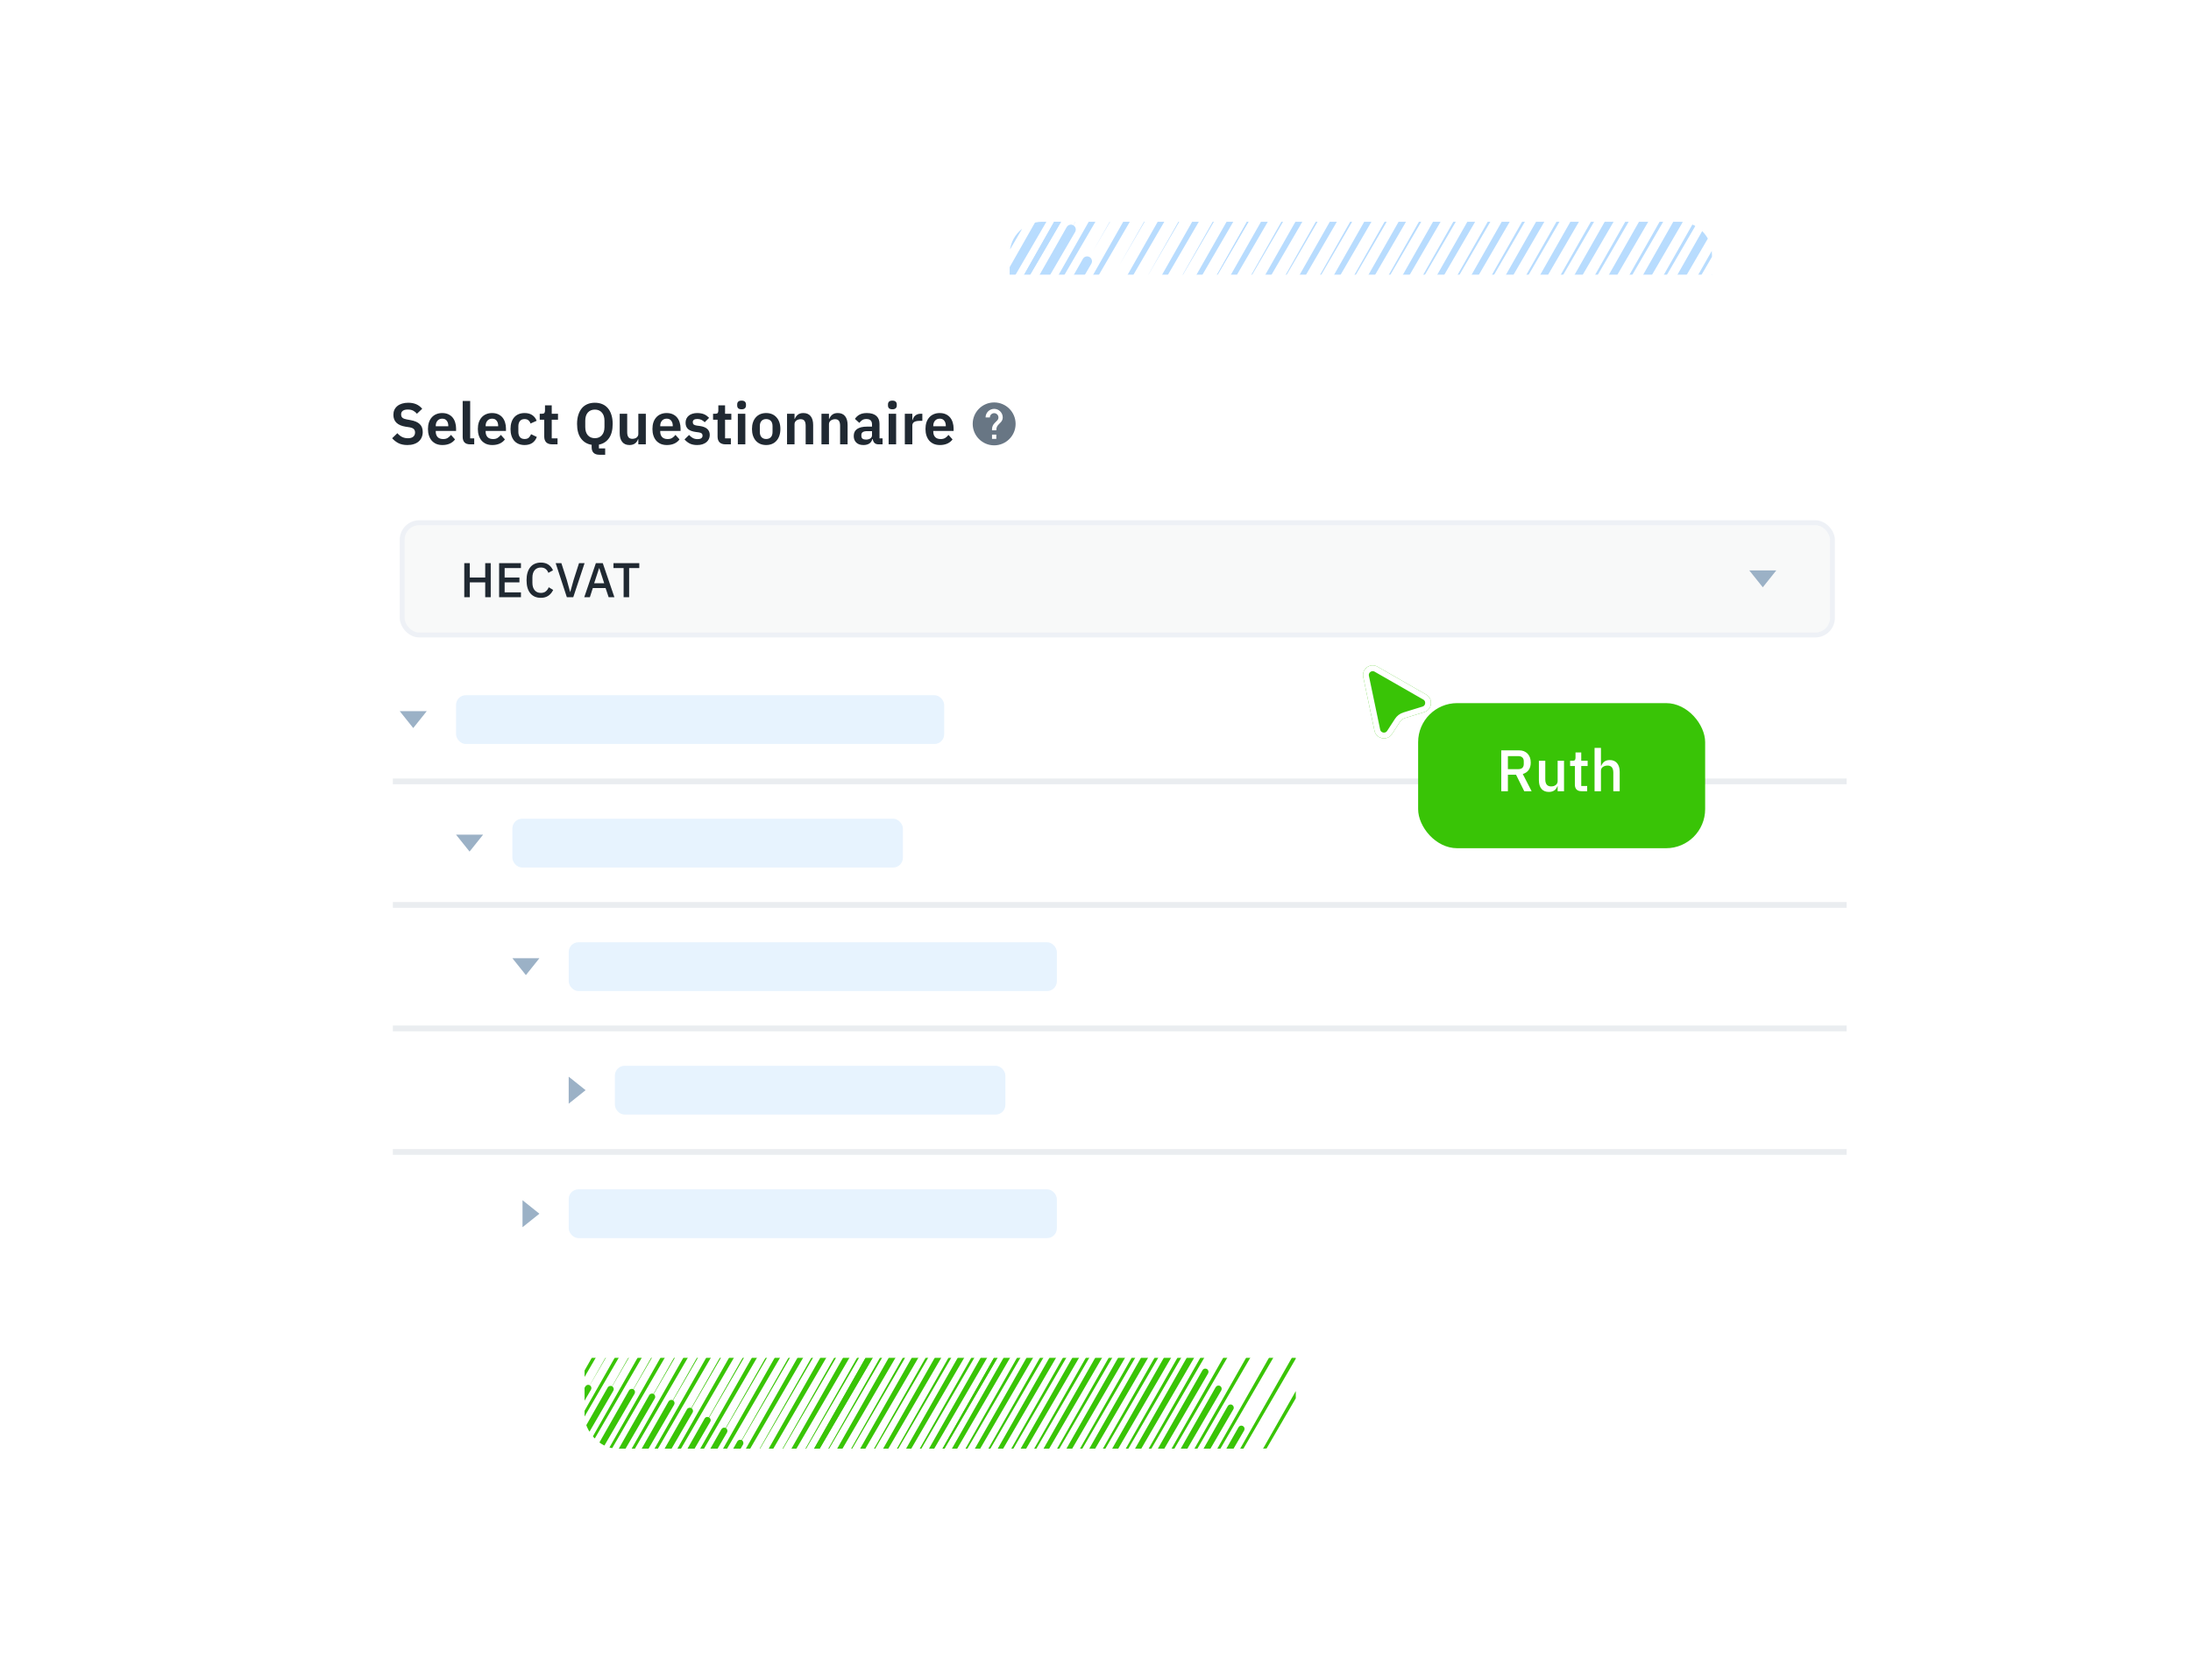 <svg width="536" height="411" viewBox="0 0 536 411" fill="none" xmlns="http://www.w3.org/2000/svg">
<g clip-path="url(#clip0_2889_248221)">
<g clip-path="url(#clip1_2889_248221)">
<path d="M292.735 76.006L383.964 -85.022C384.291 -85.589 385.014 -85.796 385.585 -85.465C386.152 -85.136 386.359 -84.411 386.03 -83.838C386.03 -83.838 292.735 76.006 292.732 76.011L292.735 76.006Z" fill="#B8DCFE"/>
<path d="M286.412 72.341L384.329 -100.316C384.656 -100.884 385.379 -101.091 385.95 -100.76C386.517 -100.431 386.724 -99.706 386.395 -99.133C386.395 -99.133 286.412 72.341 286.409 72.346L286.412 72.341Z" fill="#B8DCFE"/>
<path d="M280.088 68.673L382.759 -112.25C383.085 -112.818 383.809 -113.024 384.38 -112.693C384.947 -112.365 385.154 -111.639 384.825 -111.066C384.825 -111.066 280.088 68.673 280.085 68.678L280.088 68.673Z" fill="#B8DCFE"/>
<path d="M273.761 65.007L380.111 -122.314C380.437 -122.882 381.157 -123.084 381.732 -122.758C382.306 -122.431 382.506 -121.704 382.176 -121.131C382.176 -121.131 273.761 65.007 273.758 65.012L273.761 65.007Z" fill="#B8DCFE"/>
<path d="M267.435 61.339L376.72 -131.085C377.046 -131.653 377.767 -131.854 378.341 -131.528C378.908 -131.2 379.11 -130.477 378.786 -129.901C378.786 -129.901 267.435 61.339 267.432 61.344L267.435 61.339Z" fill="#B8DCFE"/>
<path d="M261.111 57.675L372.757 -138.856C373.084 -139.423 373.809 -139.622 374.378 -139.299C374.945 -138.97 375.147 -138.248 374.823 -137.672L261.111 57.675Z" fill="#B8DCFE"/>
<path d="M254.786 54.008L368.32 -145.805C368.646 -146.372 369.371 -146.571 369.941 -146.248C370.507 -145.92 370.707 -145.192 370.385 -144.621L254.786 54.008Z" fill="#B8DCFE"/>
<path d="M419.235 149.325L521.906 -31.598C522.232 -32.165 522.955 -32.372 523.527 -32.041C524.093 -31.712 524.301 -30.987 523.971 -30.414C523.971 -30.414 419.235 149.325 419.232 149.331L419.235 149.325Z" fill="#B8DCFE"/>
<path d="M412.907 145.659L519.257 -41.662C519.583 -42.23 520.304 -42.431 520.878 -42.105C521.453 -41.779 521.652 -41.051 521.323 -40.478C521.323 -40.478 412.907 145.659 412.904 145.664L412.907 145.659Z" fill="#B8DCFE"/>
<path d="M406.582 141.991L515.867 -50.433C516.193 -51 516.913 -51.202 517.488 -50.876C518.054 -50.547 518.256 -49.825 517.932 -49.249C517.932 -49.249 406.582 141.991 406.579 141.996L406.582 141.991Z" fill="#B8DCFE"/>
<path d="M400.257 138.33L511.904 -58.201C512.23 -58.769 512.955 -58.968 513.525 -58.644C514.091 -58.316 514.293 -57.593 513.969 -57.018L400.257 138.33Z" fill="#B8DCFE"/>
<path d="M393.934 134.66L507.468 -65.152C507.794 -65.72 508.52 -65.919 509.089 -65.596C509.656 -65.267 509.855 -64.539 509.534 -63.969L393.934 134.66Z" fill="#B8DCFE"/>
<path d="M387.606 130.995L502.62 -71.393C502.947 -71.96 503.672 -72.159 504.242 -71.836C504.808 -71.507 505.007 -70.78 504.686 -70.209L387.606 130.995Z" fill="#B8DCFE"/>
<path d="M381.282 127.331L497.409 -76.991C497.736 -77.559 498.461 -77.757 499.031 -77.434C499.6 -77.111 499.796 -76.378 499.475 -75.808L381.282 127.331Z" fill="#B8DCFE"/>
<path d="M374.955 123.663L491.857 -82.006C492.183 -82.573 492.908 -82.772 493.478 -82.449C494.047 -82.126 494.244 -81.393 493.922 -80.822L374.955 123.663Z" fill="#B8DCFE"/>
<path d="M368.63 119.996L485.986 -86.462C486.312 -87.029 487.037 -87.228 487.607 -86.905C488.173 -86.577 488.373 -85.849 488.051 -85.278L368.63 119.996Z" fill="#B8DCFE"/>
<path d="M481.879 -89.199L362.31 116.333L479.82 -90.393C480.6 -91.716 482.647 -90.619 481.879 -89.199Z" fill="#B8DCFE"/>
<path d="M355.982 112.666L473.337 -93.792C473.664 -94.36 474.389 -94.558 474.958 -94.235C475.525 -93.907 475.724 -93.179 475.403 -92.609L355.982 112.666Z" fill="#B8DCFE"/>
<path d="M349.656 108.998L466.558 -96.671C466.884 -97.239 467.61 -97.437 468.179 -97.114C468.745 -96.786 468.945 -96.058 468.624 -95.487L349.656 108.998Z" fill="#B8DCFE"/>
<path d="M343.328 105.33L459.452 -98.986C459.779 -99.554 460.504 -99.753 461.074 -99.43C461.64 -99.101 461.839 -98.373 461.518 -97.803L343.328 105.33Z" fill="#B8DCFE"/>
<path d="M337.008 101.666L452.023 -100.721C452.349 -101.288 453.074 -101.487 453.644 -101.164C454.21 -100.836 454.41 -100.108 454.088 -99.537L337.008 101.666Z" fill="#B8DCFE"/>
<path d="M330.678 98L444.208 -101.808C444.535 -102.375 445.26 -102.574 445.829 -102.251C446.396 -101.922 446.595 -101.195 446.274 -100.624L330.678 98Z" fill="#B8DCFE"/>
<path d="M324.355 94.333L436.001 -102.198C436.328 -102.766 437.048 -102.968 437.622 -102.641C438.189 -102.313 438.391 -101.59 438.067 -101.015L324.355 94.333Z" fill="#B8DCFE"/>
<path d="M318.035 90.669L427.32 -101.755C427.646 -102.322 428.366 -102.524 428.941 -102.198C429.507 -101.87 429.709 -101.147 429.385 -100.571C429.385 -100.571 318.035 90.669 318.032 90.674L318.035 90.669Z" fill="#B8DCFE"/>
<path d="M311.709 87.001L418.056 -100.314C418.382 -100.882 419.105 -101.089 419.677 -100.758C420.243 -100.429 420.451 -99.704 420.122 -99.131C420.122 -99.131 311.709 87.001 311.706 87.007L311.709 87.001Z" fill="#B8DCFE"/>
<path d="M305.381 83.334L408.052 -97.589C408.378 -98.156 409.102 -98.363 409.673 -98.032C410.24 -97.704 410.447 -96.978 410.118 -96.405C410.118 -96.405 305.381 83.334 305.378 83.339L305.381 83.334Z" fill="#B8DCFE"/>
<path d="M299.061 79.67L396.978 -92.987C397.304 -93.555 398.027 -93.762 398.599 -93.43C399.165 -93.102 399.373 -92.376 399.043 -91.804C399.043 -91.804 299.061 79.67 299.058 79.675L299.061 79.67Z" fill="#B8DCFE"/>
<path d="M292.731 76.003L383.96 -85.025C384.287 -85.592 385.01 -85.799 385.581 -85.468C386.148 -85.139 386.355 -84.414 386.026 -83.841C386.026 -83.841 292.731 76.003 292.728 76.008L292.731 76.003Z" fill="#B8DCFE"/>
<path d="M174.608 266.752L272.525 94.095C272.851 93.527 273.574 93.32 274.146 93.652C274.712 93.98 274.92 94.706 274.59 95.278C274.59 95.278 174.608 266.752 174.605 266.757L174.608 266.752Z" fill="#B8DCFE"/>
<path d="M168.286 263.084L270.956 82.161C271.283 81.594 272.006 81.387 272.577 81.718C273.144 82.046 273.351 82.772 273.022 83.345C273.022 83.345 168.286 263.084 168.283 263.089L168.286 263.084Z" fill="#B8DCFE"/>
<path d="M161.958 259.418L268.308 72.097C268.634 71.529 269.354 71.327 269.929 71.654C270.504 71.98 270.703 72.707 270.374 73.28C270.374 73.28 161.958 259.418 161.955 259.423L161.958 259.418Z" fill="#B8DCFE"/>
<path d="M155.633 255.75L264.917 63.326C265.244 62.759 265.964 62.557 266.538 62.883C267.105 63.211 267.307 63.934 266.983 64.51C266.983 64.51 155.633 255.75 155.63 255.755L155.633 255.75Z" fill="#B8DCFE"/>
<path d="M149.308 252.087L260.954 55.556C261.281 54.988 262.006 54.789 262.575 55.112C263.142 55.441 263.344 56.163 263.02 56.739L149.308 252.087Z" fill="#B8DCFE"/>
<path d="M142.983 248.419L256.517 48.606C256.843 48.039 257.569 47.84 258.138 48.163C258.704 48.492 258.904 49.219 258.583 49.79L142.983 248.419Z" fill="#B8DCFE"/>
<path d="M136.655 244.753L251.669 42.366C251.996 41.799 252.721 41.6 253.29 41.923C253.857 42.251 254.056 42.979 253.735 43.55L136.655 244.753Z" fill="#B8DCFE"/>
<path d="M130.333 241.09L246.46 36.768C246.787 36.2 247.512 36.001 248.081 36.325C248.651 36.648 248.847 37.381 248.526 37.951L130.333 241.09Z" fill="#B8DCFE"/>
<path d="M225.204 296.079L340.218 93.692C340.544 93.125 341.27 92.926 341.839 93.249C342.406 93.578 342.605 94.305 342.284 94.876L225.204 296.079Z" fill="#B8DCFE"/>
<path d="M218.875 292.413L332.406 92.605C332.732 92.038 333.457 91.839 334.027 92.162C334.593 92.491 334.792 93.219 334.471 93.789L218.875 292.413Z" fill="#B8DCFE"/>
<path d="M212.552 288.746L324.199 92.215C324.525 91.647 325.245 91.445 325.82 91.772C326.386 92.1 326.588 92.823 326.264 93.398L212.552 288.746Z" fill="#B8DCFE"/>
<path d="M206.232 285.082L315.517 92.658C315.843 92.091 316.563 91.889 317.138 92.215C317.704 92.543 317.907 93.266 317.583 93.842C317.583 93.842 206.232 285.082 206.229 285.087L206.232 285.082Z" fill="#B8DCFE"/>
<path d="M199.906 281.414L306.253 94.099C306.58 93.531 307.303 93.324 307.874 93.656C308.441 93.984 308.648 94.71 308.319 95.282C308.319 95.282 199.906 281.414 199.903 281.42L199.906 281.414Z" fill="#B8DCFE"/>
<path d="M201.942 152.989L293.171 -8.039C293.498 -8.607 294.221 -8.814 294.792 -8.482C295.359 -8.154 295.566 -7.428 295.237 -6.856C295.237 -6.856 201.942 152.989 201.939 152.994L201.942 152.989Z" fill="#B8DCFE"/>
<path d="M195.617 149.323L293.534 -23.334C293.861 -23.902 294.584 -24.108 295.156 -23.777C295.722 -23.449 295.929 -22.723 295.6 -22.151C295.6 -22.151 195.617 149.323 195.614 149.329L195.617 149.323Z" fill="#B8DCFE"/>
<path d="M189.295 145.656L291.966 -35.268C292.292 -35.835 293.016 -36.042 293.587 -35.711C294.154 -35.382 294.361 -34.657 294.032 -34.084C294.032 -34.084 189.295 145.656 189.293 145.661L189.295 145.656Z" fill="#B8DCFE"/>
<path d="M182.968 141.989L289.318 -45.332C289.644 -45.9 290.364 -46.101 290.939 -45.775C291.513 -45.449 291.713 -44.721 291.383 -44.148C291.383 -44.148 182.968 141.989 182.965 141.994L182.968 141.989Z" fill="#B8DCFE"/>
<path d="M176.642 138.321L285.927 -54.103C286.253 -54.67 286.974 -54.872 287.548 -54.546C288.115 -54.217 288.317 -53.495 287.993 -52.919C287.993 -52.919 176.642 138.321 176.64 138.326L176.642 138.321Z" fill="#B8DCFE"/>
<path d="M170.318 134.658L281.964 -61.873C282.291 -62.441 283.016 -62.639 283.585 -62.316C284.152 -61.988 284.354 -61.265 284.03 -60.69L170.318 134.658Z" fill="#B8DCFE"/>
<path d="M163.993 130.99L277.527 -68.822C277.853 -69.39 278.578 -69.589 279.148 -69.265C279.714 -68.937 279.914 -68.209 279.592 -67.639L163.993 130.99Z" fill="#B8DCFE"/>
<path d="M157.665 127.325L272.679 -75.062C273.005 -75.63 273.731 -75.829 274.3 -75.506C274.867 -75.177 275.066 -74.45 274.745 -73.879L157.665 127.325Z" fill="#B8DCFE"/>
<path d="M151.343 123.661L267.47 -80.661C267.796 -81.229 268.522 -81.427 269.091 -81.104C269.66 -80.781 269.857 -80.048 269.536 -79.478L151.343 123.661Z" fill="#B8DCFE"/>
<path d="M145.016 119.993L261.917 -85.676C262.244 -86.243 262.969 -86.442 263.538 -86.119C264.108 -85.796 264.304 -85.063 263.983 -84.492L145.016 119.993Z" fill="#B8DCFE"/>
<path d="M138.691 116.326L256.046 -90.132C256.373 -90.699 257.098 -90.898 257.667 -90.575C258.234 -90.247 258.433 -89.519 258.112 -88.948L138.691 116.326Z" fill="#B8DCFE"/>
<path d="M251.94 -92.87L132.37 112.662L249.88 -94.064C250.661 -95.386 252.708 -94.29 251.94 -92.87Z" fill="#B8DCFE"/>
<path d="M341.091 233.642L432.32 72.614C432.646 72.047 433.369 71.84 433.941 72.171C434.507 72.499 434.715 73.225 434.385 73.798C434.385 73.798 341.091 233.642 341.088 233.647L341.091 233.642Z" fill="#B8DCFE"/>
<path d="M334.768 229.977L432.685 57.319C433.011 56.752 433.734 56.545 434.306 56.876C434.872 57.205 435.08 57.93 434.751 58.503C434.751 58.503 334.768 229.977 334.765 229.982L334.768 229.977Z" fill="#B8DCFE"/>
<path d="M328.444 226.309L431.115 45.386C431.441 44.818 432.164 44.611 432.736 44.943C433.302 45.271 433.51 45.997 433.18 46.569C433.18 46.569 328.444 226.309 328.441 226.314L328.444 226.309Z" fill="#B8DCFE"/>
<path d="M322.116 222.642L428.466 35.321C428.792 34.754 429.513 34.552 430.087 34.878C430.662 35.204 430.861 35.932 430.532 36.505C430.532 36.505 322.116 222.642 322.113 222.648L322.116 222.642Z" fill="#B8DCFE"/>
<path d="M315.791 218.975L425.075 26.551C425.402 25.983 426.122 25.782 426.697 26.108C427.263 26.436 427.465 27.159 427.141 27.734C427.141 27.734 315.791 218.975 315.788 218.98L315.791 218.975Z" fill="#B8DCFE"/>
<path d="M309.466 215.311L421.113 18.78C421.439 18.213 422.164 18.014 422.734 18.337C423.3 18.665 423.502 19.388 423.178 19.964L309.466 215.311Z" fill="#B8DCFE"/>
<path d="M303.141 211.644L416.675 11.831C417.001 11.264 417.727 11.065 418.296 11.388C418.863 11.716 419.062 12.444 418.741 13.015L303.141 211.644Z" fill="#B8DCFE"/>
<path d="M296.813 207.978L411.827 5.591C412.154 5.023 412.879 4.825 413.449 5.148C414.015 5.476 414.214 6.204 413.893 6.774L296.813 207.978Z" fill="#B8DCFE"/>
<path d="M290.491 204.314L406.618 -0.008C406.945 -0.575 407.67 -0.774 408.24 -0.451C408.809 -0.128 409.005 0.605 408.684 1.176L290.491 204.314Z" fill="#B8DCFE"/>
<path d="M284.164 200.646L401.066 -5.022C401.392 -5.59 402.117 -5.789 402.687 -5.466C403.256 -5.142 403.453 -4.409 403.131 -3.839L284.164 200.646Z" fill="#B8DCFE"/>
<path d="M277.839 196.98L395.195 -9.479C395.521 -10.046 396.246 -10.245 396.816 -9.922C397.382 -9.593 397.582 -8.866 397.26 -8.295L277.839 196.98Z" fill="#B8DCFE"/>
<path d="M391.088 -12.217L271.519 193.315L389.028 -13.411C389.809 -14.733 391.856 -13.636 391.088 -12.217Z" fill="#B8DCFE"/>
<path d="M265.191 189.647L382.546 -16.811C382.873 -17.378 383.598 -17.577 384.167 -17.254C384.734 -16.925 384.933 -16.198 384.612 -15.627L265.191 189.647Z" fill="#B8DCFE"/>
<path d="M258.865 185.981L375.767 -19.688C376.093 -20.255 376.819 -20.454 377.388 -20.131C377.954 -19.802 378.154 -19.075 377.833 -18.504L258.865 185.981Z" fill="#B8DCFE"/>
<path d="M252.535 182.313L368.659 -22.004C368.986 -22.572 369.711 -22.77 370.281 -22.447C370.847 -22.119 371.046 -21.391 370.725 -20.82L252.535 182.313Z" fill="#B8DCFE"/>
<path d="M246.216 178.65L361.23 -23.737C361.556 -24.305 362.282 -24.504 362.851 -24.18C363.417 -23.852 363.617 -23.124 363.295 -22.554L246.216 178.65Z" fill="#B8DCFE"/>
<path d="M239.887 174.983L353.417 -24.824C353.744 -25.392 354.469 -25.59 355.038 -25.267C355.605 -24.939 355.804 -24.211 355.483 -23.641L239.887 174.983Z" fill="#B8DCFE"/>
<path d="M233.564 171.316L345.21 -25.215C345.537 -25.782 346.257 -25.984 346.831 -25.658C347.398 -25.33 347.6 -24.607 347.276 -24.031L233.564 171.316Z" fill="#B8DCFE"/>
<path d="M227.244 167.652L336.529 -24.771C336.855 -25.339 337.575 -25.541 338.15 -25.215C338.716 -24.886 338.918 -24.164 338.594 -23.588C338.594 -23.588 227.244 167.652 227.241 167.658L227.244 167.652Z" fill="#B8DCFE"/>
<path d="M220.918 163.985L327.265 -23.331C327.591 -23.899 328.314 -24.105 328.886 -23.774C329.452 -23.446 329.66 -22.72 329.331 -22.148C329.331 -22.148 220.918 163.985 220.915 163.99L220.918 163.985Z" fill="#B8DCFE"/>
<path d="M214.59 160.318L317.261 -20.605C317.587 -21.173 318.311 -21.38 318.882 -21.049C319.449 -20.72 319.656 -19.995 319.327 -19.422C319.327 -19.422 214.59 160.318 214.587 160.323L214.59 160.318Z" fill="#B8DCFE"/>
<path d="M208.27 156.653L306.187 -16.004C306.513 -16.572 307.236 -16.778 307.808 -16.447C308.374 -16.119 308.582 -15.393 308.252 -14.82C308.252 -14.82 208.27 156.654 208.267 156.659L208.27 156.653Z" fill="#B8DCFE"/>
<path d="M201.942 152.987L293.171 -8.041C293.498 -8.609 294.221 -8.815 294.792 -8.484C295.359 -8.156 295.566 -7.43 295.237 -6.857C295.237 -6.857 201.942 152.987 201.939 152.992L201.942 152.987Z" fill="#B8DCFE"/>
</g>
</g>
<g clip-path="url(#clip2_2889_248221)">
<path d="M214.89 382.091L275.623 274.893C275.84 274.515 276.321 274.377 276.702 274.598C277.079 274.816 277.217 275.299 276.998 275.68C276.998 275.68 214.89 382.091 214.888 382.095L214.89 382.091Z" fill="#39C406"/>
<path d="M210.68 379.652L275.865 264.711C276.082 264.333 276.563 264.195 276.944 264.416C277.321 264.634 277.459 265.118 277.24 265.499C277.24 265.499 210.68 379.652 210.678 379.655L210.68 379.652Z" fill="#39C406"/>
<path d="M206.47 377.21L274.82 256.767C275.037 256.389 275.518 256.251 275.899 256.472C276.276 256.69 276.414 257.173 276.195 257.554C276.195 257.554 206.47 377.21 206.468 377.213L206.47 377.21Z" fill="#39C406"/>
<path d="M202.257 374.769L273.056 250.066C273.273 249.689 273.753 249.554 274.135 249.771C274.518 249.989 274.65 250.473 274.431 250.854C274.431 250.854 202.257 374.769 202.255 374.772L202.257 374.769Z" fill="#39C406"/>
<path d="M198.048 372.327L270.8 244.228C271.018 243.85 271.497 243.715 271.879 243.933C272.257 244.151 272.391 244.632 272.175 245.015C272.175 245.015 198.048 372.327 198.046 372.331L198.048 372.327Z" fill="#39C406"/>
<path d="M193.837 369.888L268.162 239.055C268.379 238.677 268.862 238.545 269.241 238.76C269.618 238.978 269.753 239.459 269.537 239.843L193.837 369.888Z" fill="#39C406"/>
<path d="M189.627 367.447L265.208 234.429C265.426 234.051 265.909 233.919 266.288 234.134C266.665 234.352 266.797 234.837 266.584 235.217L189.627 367.447Z" fill="#39C406"/>
<path d="M185.415 365.007L261.982 230.274C262.199 229.897 262.682 229.764 263.061 229.979C263.438 230.198 263.571 230.682 263.357 231.062L185.415 365.007Z" fill="#39C406"/>
<path d="M181.206 362.567L258.513 226.547C258.73 226.169 259.213 226.037 259.592 226.252C259.971 226.467 260.102 226.955 259.888 227.335L181.206 362.567Z" fill="#39C406"/>
<path d="M176.993 360.126L254.816 223.209C255.033 222.831 255.516 222.699 255.895 222.914C256.274 223.129 256.405 223.617 256.191 223.997L176.993 360.126Z" fill="#39C406"/>
<path d="M172.782 357.685L250.908 220.242C251.125 219.864 251.608 219.732 251.987 219.947C252.364 220.166 252.497 220.65 252.283 221.03L172.782 357.685Z" fill="#39C406"/>
<path d="M248.173 218.42L168.573 355.246L246.801 217.625C247.321 216.745 248.684 217.475 248.173 218.42Z" fill="#39C406"/>
<path d="M164.362 352.804L242.488 215.361C242.705 214.983 243.188 214.851 243.567 215.066C243.944 215.285 244.077 215.769 243.863 216.149L164.362 352.804Z" fill="#39C406"/>
<path d="M160.151 350.363L237.974 213.446C238.191 213.068 238.674 212.936 239.053 213.151C239.43 213.37 239.563 213.854 239.349 214.234L160.151 350.363Z" fill="#39C406"/>
<path d="M155.938 347.921L233.244 211.904C233.461 211.526 233.944 211.394 234.323 211.609C234.7 211.828 234.833 212.312 234.619 212.692L155.938 347.921Z" fill="#39C406"/>
<path d="M151.731 345.482L228.298 210.75C228.516 210.372 228.998 210.24 229.377 210.455C229.755 210.674 229.887 211.158 229.673 211.538L151.731 345.482Z" fill="#39C406"/>
<path d="M147.518 343.041L223.097 210.026C223.314 209.649 223.797 209.516 224.176 209.731C224.553 209.95 224.686 210.434 224.472 210.814L147.518 343.041Z" fill="#39C406"/>
<path d="M143.307 340.6L217.632 209.767C217.85 209.389 218.329 209.254 218.711 209.472C219.089 209.69 219.223 210.171 219.007 210.554L143.307 340.6Z" fill="#39C406"/>
<path d="M139.1 338.161L211.853 210.061C212.07 209.684 212.55 209.549 212.932 209.767C213.309 209.985 213.444 210.466 213.228 210.849C213.228 210.849 139.1 338.161 139.098 338.165L139.1 338.161Z" fill="#39C406"/>
<path d="M134.888 335.72L205.685 211.02C205.902 210.643 206.384 210.505 206.764 210.725C207.141 210.944 207.279 211.427 207.06 211.808C207.06 211.808 134.888 335.72 134.886 335.723L134.888 335.72Z" fill="#39C406"/>
<path d="M130.677 333.278L199.027 212.835C199.244 212.457 199.725 212.319 200.106 212.54C200.483 212.759 200.621 213.242 200.402 213.623C200.402 213.623 130.677 333.278 130.675 333.282L130.677 333.278Z" fill="#39C406"/>
<path d="M126.469 330.839L191.654 215.898C191.871 215.521 192.352 215.383 192.733 215.603C193.11 215.822 193.248 216.305 193.029 216.686C193.029 216.686 126.469 330.839 126.467 330.843L126.469 330.839Z" fill="#39C406"/>
<path d="M122.255 328.398L182.988 221.199C183.205 220.821 183.686 220.684 184.067 220.904C184.444 221.123 184.582 221.606 184.363 221.987C184.363 221.987 122.255 328.398 122.253 328.401L122.255 328.398Z" fill="#39C406"/>
<path d="M307.523 435.782L368.255 328.583C368.473 328.206 368.954 328.068 369.335 328.288C369.712 328.507 369.85 328.99 369.63 329.371C369.63 329.371 307.523 435.782 307.521 435.786L307.523 435.782Z" fill="#39C406"/>
<path d="M303.312 433.343L368.498 318.402C368.715 318.024 369.196 317.886 369.577 318.107C369.954 318.325 370.092 318.808 369.873 319.19C369.873 319.19 303.312 433.343 303.31 433.346L303.312 433.343Z" fill="#39C406"/>
<path d="M299.103 430.901L367.453 310.458C367.67 310.08 368.151 309.942 368.532 310.163C368.909 310.382 369.047 310.865 368.828 311.246C368.828 311.246 299.103 430.901 299.101 430.905L299.103 430.901Z" fill="#39C406"/>
<path d="M294.892 428.46L365.691 303.758C365.908 303.38 366.388 303.246 366.77 303.463C367.153 303.68 367.285 304.164 367.066 304.546C367.066 304.546 294.892 428.46 294.89 428.464L294.892 428.46Z" fill="#39C406"/>
<path d="M290.681 426.019L363.433 297.919C363.65 297.541 364.13 297.407 364.512 297.624C364.889 297.842 365.024 298.324 364.808 298.707C364.808 298.707 290.681 426.019 290.679 426.022L290.681 426.019Z" fill="#39C406"/>
<path d="M286.47 423.581L360.794 292.747C361.012 292.369 361.495 292.237 361.874 292.452C362.251 292.671 362.385 293.152 362.17 293.535L286.47 423.581Z" fill="#39C406"/>
<path d="M282.26 421.139L357.841 288.12C358.059 287.742 358.541 287.61 358.92 287.825C359.298 288.044 359.43 288.528 359.216 288.908L282.26 421.139Z" fill="#39C406"/>
<path d="M278.048 418.698L354.615 283.966C354.832 283.588 355.315 283.456 355.694 283.671C356.071 283.889 356.204 284.374 355.99 284.754L278.048 418.698Z" fill="#39C406"/>
<path d="M273.838 416.259L351.146 280.238C351.363 279.86 351.846 279.728 352.225 279.943C352.604 280.158 352.735 280.646 352.521 281.026L273.838 416.259Z" fill="#39C406"/>
<path d="M269.626 413.817L347.449 276.9C347.666 276.523 348.149 276.39 348.528 276.605C348.907 276.821 349.038 277.308 348.824 277.688L269.626 413.817Z" fill="#39C406"/>
<path d="M265.415 411.376L343.54 273.934C343.758 273.556 344.241 273.423 344.62 273.639C344.997 273.857 345.129 274.342 344.916 274.721L265.415 411.376Z" fill="#39C406"/>
<path d="M340.805 272.111L261.206 408.937L339.434 271.316C339.954 270.436 341.317 271.166 340.805 272.111Z" fill="#39C406"/>
<path d="M256.995 406.496L335.121 269.054C335.338 268.676 335.821 268.544 336.2 268.759C336.577 268.977 336.71 269.462 336.496 269.842L256.995 406.496Z" fill="#39C406"/>
<path d="M252.784 404.055L330.607 267.138C330.824 266.76 331.307 266.628 331.686 266.843C332.063 267.061 332.196 267.546 331.982 267.926L252.784 404.055Z" fill="#39C406"/>
<path d="M248.571 401.613L325.876 265.596C326.094 265.218 326.577 265.086 326.956 265.301C327.333 265.519 327.465 266.004 327.252 266.384L248.571 401.613Z" fill="#39C406"/>
<path d="M244.364 399.174L320.931 264.441C321.148 264.064 321.631 263.931 322.01 264.146C322.387 264.365 322.52 264.849 322.306 265.229L244.364 399.174Z" fill="#39C406"/>
<path d="M240.151 396.733L315.73 263.718C315.947 263.34 316.43 263.208 316.809 263.423C317.186 263.641 317.319 264.126 317.105 264.506L240.151 396.733Z" fill="#39C406"/>
<path d="M235.94 394.292L310.265 263.458C310.482 263.08 310.962 262.946 311.344 263.163C311.721 263.382 311.856 263.863 311.64 264.246L235.94 394.292Z" fill="#39C406"/>
<path d="M231.733 391.853L304.486 263.753C304.703 263.375 305.182 263.241 305.565 263.458C305.942 263.676 306.077 264.158 305.861 264.541C305.861 264.541 231.733 391.853 231.731 391.856L231.733 391.853Z" fill="#39C406"/>
<path d="M227.521 389.411L298.318 264.712C298.535 264.334 299.017 264.196 299.397 264.417C299.774 264.635 299.912 265.119 299.693 265.5C299.693 265.5 227.521 389.411 227.519 389.415L227.521 389.411Z" fill="#39C406"/>
<path d="M223.31 386.97L291.66 266.526C291.877 266.149 292.358 266.011 292.739 266.231C293.116 266.45 293.254 266.933 293.035 267.314C293.035 267.314 223.31 386.97 223.308 386.973L223.31 386.97Z" fill="#39C406"/>
<path d="M219.102 384.531L284.287 269.59C284.504 269.212 284.985 269.074 285.366 269.295C285.743 269.513 285.881 269.996 285.662 270.378C285.662 270.378 219.102 384.531 219.1 384.534L219.102 384.531Z" fill="#39C406"/>
<path d="M214.888 382.089L275.621 274.891C275.838 274.513 276.319 274.375 276.7 274.596C277.077 274.814 277.215 275.297 276.996 275.679C276.996 275.679 214.888 382.089 214.886 382.093L214.888 382.089Z" fill="#39C406"/>
<path d="M122.257 328.398L182.99 221.199C183.207 220.821 183.688 220.684 184.069 220.904C184.446 221.123 184.584 221.606 184.365 221.987C184.365 221.987 122.257 328.398 122.255 328.401L122.257 328.398Z" fill="#39C406"/>
<path d="M118.047 325.958L183.232 211.018C183.449 210.64 183.931 210.502 184.311 210.723C184.688 210.941 184.826 211.424 184.607 211.805C184.607 211.805 118.047 325.958 118.045 325.962L118.047 325.958Z" fill="#39C406"/>
<path d="M113.837 323.517L182.187 203.073C182.404 202.695 182.886 202.558 183.266 202.778C183.643 202.997 183.781 203.48 183.562 203.861C183.562 203.861 113.837 323.517 113.835 323.52L113.837 323.517Z" fill="#39C406"/>
<path d="M109.624 321.076L180.423 196.373C180.641 195.995 181.12 195.861 181.502 196.078C181.885 196.295 182.018 196.78 181.798 197.161C181.798 197.161 109.624 321.076 109.622 321.079L109.624 321.076Z" fill="#39C406"/>
<path d="M105.415 318.635L178.167 190.535C178.385 190.157 178.864 190.023 179.247 190.24C179.624 190.459 179.758 190.94 179.543 191.323C179.543 191.323 105.415 318.635 105.413 318.638L105.415 318.635Z" fill="#39C406"/>
<path d="M101.204 316.196L175.529 185.362C175.746 184.984 176.229 184.852 176.608 185.067C176.985 185.286 177.12 185.767 176.904 186.15L101.204 316.196Z" fill="#39C406"/>
<path d="M96.995 313.754L172.576 180.735C172.793 180.357 173.276 180.225 173.655 180.44C174.032 180.659 174.165 181.143 173.951 181.523L96.995 313.754Z" fill="#39C406"/>
<path d="M92.782 311.313L169.349 176.581C169.566 176.203 170.049 176.071 170.428 176.286C170.805 176.505 170.938 176.989 170.724 177.369L92.782 311.313Z" fill="#39C406"/>
<path d="M88.573 308.874L165.88 172.854C166.098 172.476 166.58 172.343 166.959 172.559C167.339 172.774 167.469 173.262 167.255 173.641L88.573 308.874Z" fill="#39C406"/>
<path d="M84.36 306.433L162.183 169.516C162.4 169.138 162.883 169.005 163.262 169.221C163.641 169.436 163.772 169.924 163.558 170.304L84.36 306.433Z" fill="#39C406"/>
<path d="M102.563 489.547L180.386 352.63C180.603 352.253 181.086 352.12 181.465 352.335C181.844 352.551 181.975 353.038 181.761 353.418L102.563 489.547Z" fill="#39C406"/>
<path d="M98.353 487.106L176.478 349.664C176.695 349.286 177.178 349.153 177.557 349.369C177.934 349.587 178.067 350.072 177.853 350.451L98.353 487.106Z" fill="#39C406"/>
<path d="M173.743 347.841L94.144 484.667L172.372 347.046C172.892 346.166 174.254 346.896 173.743 347.841Z" fill="#39C406"/>
<path d="M89.933 482.225L168.058 344.783C168.275 344.405 168.758 344.273 169.137 344.488C169.514 344.706 169.647 345.191 169.433 345.571L89.933 482.225Z" fill="#39C406"/>
<path d="M85.721 479.785L163.544 342.868C163.762 342.49 164.245 342.358 164.624 342.573C165.001 342.791 165.133 343.276 164.92 343.656L85.721 479.785Z" fill="#39C406"/>
<path d="M81.508 477.343L158.814 341.326C159.031 340.948 159.514 340.816 159.893 341.031C160.27 341.249 160.403 341.734 160.189 342.114L81.508 477.343Z" fill="#39C406"/>
<path d="M77.302 474.904L153.869 340.171C154.086 339.794 154.569 339.661 154.948 339.876C155.325 340.095 155.458 340.579 155.244 340.959L77.302 474.904Z" fill="#39C406"/>
<path d="M73.088 472.463L148.667 339.448C148.885 339.07 149.368 338.938 149.747 339.153C150.124 339.371 150.256 339.856 150.043 340.236L73.088 472.463Z" fill="#39C406"/>
<path d="M68.878 470.022L143.203 339.188C143.42 338.81 143.899 338.676 144.282 338.893C144.659 339.112 144.794 339.593 144.578 339.976L68.878 470.022Z" fill="#39C406"/>
<path d="M154.447 433.339L215.179 326.14C215.396 325.762 215.878 325.625 216.258 325.845C216.635 326.064 216.774 326.547 216.554 326.928C216.554 326.928 154.447 433.339 154.445 433.342L154.447 433.339Z" fill="#39C406"/>
<path d="M150.236 430.9L215.421 315.959C215.639 315.581 216.12 315.443 216.501 315.664C216.878 315.883 217.016 316.366 216.796 316.747C216.796 316.747 150.236 430.9 150.234 430.903L150.236 430.9Z" fill="#39C406"/>
<path d="M146.027 428.458L214.376 308.015C214.594 307.637 215.075 307.499 215.456 307.72C215.833 307.938 215.971 308.421 215.752 308.803C215.752 308.803 146.027 428.458 146.025 428.462L146.027 428.458Z" fill="#39C406"/>
<path d="M141.814 426.017L212.613 301.314C212.83 300.937 213.309 300.802 213.692 301.019C214.074 301.237 214.207 301.721 213.988 302.102C213.988 302.102 141.814 426.017 141.812 426.021L141.814 426.017Z" fill="#39C406"/>
<path d="M137.604 423.575L210.357 295.476C210.574 295.098 211.054 294.963 211.436 295.181C211.813 295.399 211.948 295.88 211.732 296.263C211.732 296.263 137.604 423.575 137.602 423.579L137.604 423.575Z" fill="#39C406"/>
<path d="M133.393 421.137L207.718 290.303C207.935 289.925 208.418 289.793 208.797 290.008C209.174 290.226 209.309 290.707 209.093 291.091L133.393 421.137Z" fill="#39C406"/>
<path d="M129.184 418.695L204.765 285.677C204.982 285.299 205.465 285.167 205.844 285.382C206.221 285.6 206.354 286.085 206.14 286.465L129.184 418.695Z" fill="#39C406"/>
<path d="M124.972 416.255L201.539 281.522C201.756 281.145 202.239 281.012 202.618 281.227C202.995 281.446 203.128 281.931 202.914 282.31L124.972 416.255Z" fill="#39C406"/>
<path d="M120.762 413.815L198.07 277.795C198.287 277.417 198.77 277.285 199.149 277.5C199.528 277.715 199.659 278.203 199.445 278.583L120.762 413.815Z" fill="#39C406"/>
<path d="M116.549 411.374L194.372 274.457C194.59 274.079 195.073 273.947 195.452 274.162C195.831 274.377 195.961 274.865 195.748 275.245L116.549 411.374Z" fill="#39C406"/>
<path d="M112.339 408.933L190.464 271.49C190.682 271.112 191.164 270.98 191.544 271.195C191.921 271.414 192.053 271.898 191.839 272.278L112.339 408.933Z" fill="#39C406"/>
<path d="M187.729 269.668L108.13 406.494L186.358 268.873C186.878 267.993 188.241 268.723 187.729 269.668Z" fill="#39C406"/>
<path d="M103.919 404.052L182.044 266.609C182.262 266.232 182.745 266.099 183.124 266.314C183.501 266.533 183.633 267.017 183.42 267.397L103.919 404.052Z" fill="#39C406"/>
<path d="M99.707 401.611L177.531 264.694C177.748 264.316 178.231 264.184 178.61 264.399C178.987 264.618 179.12 265.102 178.906 265.482L99.707 401.611Z" fill="#39C406"/>
<path d="M95.495 399.169L172.8 263.152C173.018 262.774 173.5 262.642 173.879 262.857C174.257 263.076 174.389 263.56 174.175 263.94L95.495 399.169Z" fill="#39C406"/>
<path d="M91.288 396.73L167.855 261.998C168.072 261.62 168.555 261.488 168.934 261.703C169.311 261.922 169.444 262.406 169.23 262.786L91.288 396.73Z" fill="#39C406"/>
<path d="M87.075 394.289L162.654 261.274C162.871 260.897 163.354 260.764 163.733 260.979C164.11 261.198 164.243 261.682 164.029 262.062L87.075 394.289Z" fill="#39C406"/>
<path d="M82.864 391.848L157.189 261.015C157.406 260.637 157.886 260.503 158.268 260.72C158.645 260.938 158.78 261.419 158.564 261.803L82.864 391.848Z" fill="#39C406"/>
<path d="M78.657 389.409L151.41 261.31C151.627 260.932 152.106 260.797 152.489 261.015C152.866 261.233 153.001 261.714 152.785 262.097C152.785 262.097 78.657 389.409 78.655 389.413L78.657 389.409Z" fill="#39C406"/>
<path d="M74.445 386.968L145.242 262.269C145.459 261.891 145.94 261.753 146.321 261.974C146.698 262.192 146.836 262.675 146.617 263.056C146.617 263.056 74.445 386.968 74.443 386.971L74.445 386.968Z" fill="#39C406"/>
<path d="M234.447 479.709L305.246 355.006C305.463 354.629 305.942 354.494 306.325 354.711C306.707 354.928 306.84 355.413 306.621 355.794C306.621 355.794 234.447 479.709 234.445 479.712L234.447 479.709Z" fill="#39C406"/>
<path d="M230.237 477.267L302.99 349.167C303.207 348.79 303.686 348.655 304.069 348.872C304.446 349.091 304.581 349.572 304.365 349.955C304.365 349.955 230.237 477.267 230.235 477.271L230.237 477.267Z" fill="#39C406"/>
<path d="M226.026 474.828L300.351 343.995C300.568 343.617 301.051 343.484 301.43 343.7C301.807 343.918 301.942 344.399 301.726 344.783L226.026 474.828Z" fill="#39C406"/>
<path d="M221.817 472.387L297.398 339.369C297.615 338.991 298.098 338.858 298.477 339.074C298.854 339.292 298.987 339.777 298.773 340.157L221.817 472.387Z" fill="#39C406"/>
<path d="M217.604 469.947L294.171 335.214C294.389 334.836 294.871 334.704 295.251 334.919C295.628 335.138 295.76 335.622 295.546 336.002L217.604 469.947Z" fill="#39C406"/>
<path d="M213.395 467.507L290.703 331.487C290.92 331.109 291.403 330.977 291.782 331.192C292.161 331.407 292.292 331.895 292.078 332.275L213.395 467.507Z" fill="#39C406"/>
<path d="M209.182 465.066L287.005 328.149C287.223 327.771 287.705 327.639 288.085 327.854C288.464 328.069 288.594 328.557 288.38 328.937L209.182 465.066Z" fill="#39C406"/>
<path d="M204.972 462.625L283.097 325.182C283.314 324.804 283.797 324.672 284.176 324.887C284.553 325.106 284.686 325.59 284.472 325.97L204.972 462.625Z" fill="#39C406"/>
<path d="M280.362 323.36L200.763 460.186L278.991 322.565C279.511 321.685 280.873 322.415 280.362 323.36Z" fill="#39C406"/>
<path d="M196.552 457.744L274.677 320.301C274.894 319.923 275.377 319.791 275.756 320.006C276.133 320.225 276.266 320.709 276.052 321.089L196.552 457.744Z" fill="#39C406"/>
<path d="M192.34 455.303L270.164 318.386C270.381 318.008 270.864 317.876 271.243 318.091C271.62 318.31 271.753 318.794 271.539 319.174L192.34 455.303Z" fill="#39C406"/>
<path d="M188.127 452.862L265.433 316.845C265.65 316.467 266.133 316.335 266.512 316.55C266.889 316.768 267.022 317.253 266.808 317.633L188.127 452.862Z" fill="#39C406"/>
<path d="M183.921 450.423L260.488 315.69C260.705 315.313 261.188 315.18 261.567 315.395C261.944 315.614 262.077 316.099 261.863 316.478L183.921 450.423Z" fill="#39C406"/>
<path d="M179.707 447.982L255.287 314.967C255.504 314.589 255.987 314.457 256.366 314.672C256.743 314.89 256.876 315.375 256.662 315.755L179.707 447.982Z" fill="#39C406"/>
<path d="M175.497 445.541L249.822 314.707C250.039 314.329 250.518 314.195 250.901 314.412C251.278 314.631 251.413 315.112 251.197 315.495L175.497 445.541Z" fill="#39C406"/>
<path d="M171.29 443.102L244.042 315.002C244.26 314.624 244.739 314.49 245.122 314.707C245.499 314.925 245.633 315.407 245.418 315.79C245.418 315.79 171.29 443.102 171.288 443.105L171.29 443.102Z" fill="#39C406"/>
<path d="M167.078 440.66L237.874 315.961C238.092 315.583 238.573 315.445 238.954 315.666C239.331 315.884 239.469 316.368 239.25 316.749C239.25 316.749 167.078 440.66 167.076 440.664L167.078 440.66Z" fill="#39C406"/>
<path d="M162.867 438.218L231.216 317.775C231.434 317.397 231.915 317.259 232.295 317.48C232.673 317.698 232.811 318.182 232.591 318.563C232.591 318.563 162.867 438.218 162.865 438.222L162.867 438.218Z" fill="#39C406"/>
<path d="M158.658 435.779L223.843 320.838C224.06 320.461 224.542 320.323 224.922 320.543C225.299 320.762 225.438 321.245 225.218 321.626C225.218 321.626 158.658 435.779 158.656 435.783L158.658 435.779Z" fill="#39C406"/>
<path d="M154.445 433.338L215.177 326.139C215.394 325.761 215.876 325.624 216.256 325.844C216.633 326.063 216.772 326.546 216.552 326.927C216.552 326.927 154.445 433.338 154.443 433.341L154.445 433.338Z" fill="#39C406"/>
</g>
<g filter="url(#filter0_d_2889_248221)">
<rect x="62" y="73" width="412" height="265" rx="12" fill="white"/>
<path d="M94.328 114.683C93.468 114.683 92.737 114.53 92.135 114.224C91.543 113.918 91.032 113.517 90.602 113.02L91.877 111.788C92.221 112.189 92.603 112.495 93.024 112.705C93.454 112.915 93.927 113.02 94.442 113.02C95.025 113.02 95.465 112.896 95.761 112.648C96.057 112.39 96.205 112.046 96.205 111.616C96.205 111.282 96.109 111.009 95.918 110.799C95.727 110.589 95.369 110.436 94.844 110.341L93.898 110.197C91.901 109.882 90.903 108.912 90.903 107.288C90.903 106.839 90.984 106.433 91.146 106.07C91.318 105.707 91.562 105.397 91.877 105.139C92.192 104.881 92.57 104.685 93.009 104.551C93.458 104.408 93.965 104.336 94.528 104.336C95.283 104.336 95.942 104.46 96.506 104.709C97.07 104.957 97.552 105.325 97.953 105.812L96.664 107.03C96.415 106.725 96.114 106.476 95.761 106.285C95.407 106.094 94.963 105.998 94.428 105.998C93.883 105.998 93.473 106.104 93.196 106.314C92.928 106.514 92.794 106.801 92.794 107.174C92.794 107.556 92.904 107.838 93.124 108.019C93.344 108.201 93.697 108.334 94.184 108.42L95.116 108.592C96.129 108.774 96.874 109.099 97.352 109.567C97.839 110.025 98.082 110.67 98.082 111.501C98.082 111.979 97.996 112.414 97.824 112.805C97.662 113.188 97.418 113.522 97.094 113.809C96.778 114.086 96.387 114.301 95.918 114.453C95.46 114.606 94.93 114.683 94.328 114.683ZM102.888 114.683C102.334 114.683 101.837 114.592 101.397 114.41C100.967 114.219 100.6 113.957 100.294 113.622C99.998 113.278 99.769 112.868 99.606 112.39C99.444 111.903 99.362 111.358 99.362 110.756C99.362 110.164 99.439 109.629 99.592 109.151C99.754 108.673 99.983 108.267 100.28 107.933C100.576 107.589 100.939 107.326 101.369 107.145C101.799 106.954 102.286 106.858 102.83 106.858C103.413 106.858 103.92 106.959 104.349 107.159C104.779 107.36 105.133 107.632 105.41 107.976C105.687 108.32 105.892 108.721 106.026 109.18C106.169 109.629 106.241 110.111 106.241 110.627V111.229H101.268V111.415C101.268 111.96 101.421 112.399 101.727 112.734C102.033 113.059 102.486 113.221 103.088 113.221C103.547 113.221 103.92 113.125 104.206 112.934C104.502 112.743 104.765 112.5 104.994 112.204L105.983 113.307C105.677 113.737 105.257 114.076 104.722 114.324C104.197 114.563 103.585 114.683 102.888 114.683ZM102.859 108.234C102.372 108.234 101.985 108.396 101.698 108.721C101.412 109.046 101.268 109.466 101.268 109.982V110.097H104.335V109.968C104.335 109.452 104.206 109.037 103.948 108.721C103.7 108.396 103.337 108.234 102.859 108.234ZM109.689 114.511C109.059 114.511 108.595 114.353 108.299 114.038C108.003 113.723 107.855 113.278 107.855 112.705V103.906H109.689V113.049H110.678V114.511H109.689ZM115.091 114.683C114.537 114.683 114.04 114.592 113.601 114.41C113.171 114.219 112.803 113.957 112.497 113.622C112.201 113.278 111.972 112.868 111.809 112.39C111.647 111.903 111.566 111.358 111.566 110.756C111.566 110.164 111.642 109.629 111.795 109.151C111.957 108.673 112.187 108.267 112.483 107.933C112.779 107.589 113.142 107.326 113.572 107.145C114.002 106.954 114.489 106.858 115.034 106.858C115.616 106.858 116.123 106.959 116.553 107.159C116.983 107.36 117.336 107.632 117.613 107.976C117.89 108.32 118.096 108.721 118.229 109.18C118.373 109.629 118.444 110.111 118.444 110.627V111.229H113.472V111.415C113.472 111.96 113.625 112.399 113.93 112.734C114.236 113.059 114.69 113.221 115.292 113.221C115.75 113.221 116.123 113.125 116.409 112.934C116.706 112.743 116.968 112.5 117.198 112.204L118.186 113.307C117.881 113.737 117.46 114.076 116.925 114.324C116.4 114.563 115.788 114.683 115.091 114.683ZM115.062 108.234C114.575 108.234 114.188 108.396 113.902 108.721C113.615 109.046 113.472 109.466 113.472 109.982V110.097H116.538V109.968C116.538 109.452 116.409 109.037 116.151 108.721C115.903 108.396 115.54 108.234 115.062 108.234ZM123.01 114.683C122.456 114.683 121.964 114.592 121.534 114.41C121.104 114.229 120.741 113.966 120.445 113.622C120.158 113.278 119.939 112.868 119.786 112.39C119.633 111.903 119.557 111.358 119.557 110.756C119.557 110.154 119.633 109.615 119.786 109.137C119.939 108.659 120.158 108.253 120.445 107.919C120.741 107.575 121.104 107.312 121.534 107.131C121.964 106.949 122.456 106.858 123.01 106.858C123.765 106.858 124.386 107.025 124.873 107.36C125.37 107.694 125.728 108.158 125.948 108.75L124.443 109.423C124.357 109.108 124.195 108.85 123.956 108.65C123.727 108.439 123.411 108.334 123.01 108.334C122.494 108.334 122.107 108.497 121.849 108.822C121.601 109.146 121.477 109.572 121.477 110.097V111.458C121.477 111.984 121.601 112.409 121.849 112.734C122.107 113.049 122.494 113.207 123.01 113.207C123.45 113.207 123.789 113.097 124.028 112.877C124.267 112.648 124.453 112.366 124.587 112.032L125.991 112.705C125.743 113.364 125.365 113.861 124.859 114.195C124.353 114.52 123.736 114.683 123.01 114.683ZM129.741 114.511C129.111 114.511 128.628 114.348 128.294 114.024C127.969 113.689 127.807 113.216 127.807 112.605V108.492H126.703V107.03H127.276C127.553 107.03 127.74 106.968 127.835 106.844C127.94 106.71 127.993 106.514 127.993 106.256V104.981H129.641V107.03H131.174V108.492H129.641V113.049H131.06V114.511H129.741ZM142.715 117.062H141.325C140.666 117.062 140.179 116.899 139.864 116.574C139.558 116.259 139.405 115.81 139.405 115.227V114.625C138.316 114.463 137.446 113.947 136.797 113.078C136.157 112.208 135.837 111.019 135.837 109.509C135.837 108.669 135.942 107.928 136.152 107.288C136.362 106.639 136.653 106.094 137.026 105.655C137.408 105.215 137.867 104.885 138.402 104.666C138.937 104.446 139.534 104.336 140.193 104.336C140.852 104.336 141.449 104.446 141.984 104.666C142.519 104.885 142.978 105.215 143.36 105.655C143.742 106.094 144.034 106.639 144.234 107.288C144.444 107.928 144.55 108.669 144.55 109.509C144.55 110.99 144.249 112.156 143.647 113.006C143.045 113.856 142.223 114.382 141.182 114.582V115.514H142.715V117.062ZM140.193 113.006C140.91 113.006 141.478 112.767 141.898 112.29C142.328 111.812 142.543 111.143 142.543 110.283V108.736C142.543 107.876 142.328 107.207 141.898 106.729C141.478 106.252 140.91 106.013 140.193 106.013C139.477 106.013 138.903 106.252 138.473 106.729C138.053 107.207 137.843 107.876 137.843 108.736V110.283C137.843 111.143 138.053 111.812 138.473 112.29C138.903 112.767 139.477 113.006 140.193 113.006ZM150.825 113.264H150.753C150.687 113.455 150.596 113.637 150.481 113.809C150.376 113.971 150.238 114.119 150.066 114.253C149.903 114.387 149.703 114.492 149.464 114.568C149.234 114.644 148.967 114.683 148.661 114.683C147.887 114.683 147.295 114.43 146.884 113.923C146.473 113.417 146.268 112.696 146.268 111.759V107.03H148.102V111.573C148.102 112.089 148.203 112.485 148.403 112.762C148.604 113.03 148.924 113.164 149.363 113.164C149.545 113.164 149.722 113.14 149.894 113.092C150.075 113.044 150.233 112.973 150.366 112.877C150.5 112.772 150.61 112.648 150.696 112.504C150.782 112.352 150.825 112.175 150.825 111.974V107.03H152.659V114.511H150.825V113.264ZM157.802 114.683C157.248 114.683 156.752 114.592 156.312 114.41C155.882 114.219 155.514 113.957 155.209 113.622C154.912 113.278 154.683 112.868 154.521 112.39C154.358 111.903 154.277 111.358 154.277 110.756C154.277 110.164 154.354 109.629 154.506 109.151C154.669 108.673 154.898 108.267 155.194 107.933C155.49 107.589 155.853 107.326 156.283 107.145C156.713 106.954 157.201 106.858 157.745 106.858C158.328 106.858 158.834 106.959 159.264 107.159C159.694 107.36 160.048 107.632 160.325 107.976C160.602 108.32 160.807 108.721 160.941 109.18C161.084 109.629 161.156 110.111 161.156 110.627V111.229H156.183V111.415C156.183 111.96 156.336 112.399 156.642 112.734C156.947 113.059 157.401 113.221 158.003 113.221C158.462 113.221 158.834 113.125 159.121 112.934C159.417 112.743 159.68 112.5 159.909 112.204L160.898 113.307C160.592 113.737 160.172 114.076 159.637 114.324C159.111 114.563 158.5 114.683 157.802 114.683ZM157.774 108.234C157.287 108.234 156.9 108.396 156.613 108.721C156.326 109.046 156.183 109.466 156.183 109.982V110.097H159.25V109.968C159.25 109.452 159.121 109.037 158.863 108.721C158.614 108.396 158.251 108.234 157.774 108.234ZM165.22 114.683C164.504 114.683 163.902 114.563 163.414 114.324C162.927 114.076 162.497 113.737 162.125 113.307L163.242 112.218C163.52 112.533 163.82 112.782 164.145 112.963C164.48 113.145 164.862 113.235 165.292 113.235C165.731 113.235 166.046 113.159 166.238 113.006C166.438 112.853 166.538 112.643 166.538 112.376C166.538 112.156 166.467 111.984 166.324 111.86C166.19 111.726 165.956 111.635 165.621 111.587L164.876 111.487C164.064 111.382 163.443 111.153 163.013 110.799C162.593 110.436 162.383 109.911 162.383 109.223C162.383 108.86 162.45 108.535 162.583 108.248C162.717 107.952 162.908 107.704 163.157 107.503C163.405 107.293 163.701 107.135 164.045 107.03C164.398 106.916 164.79 106.858 165.22 106.858C165.583 106.858 165.903 106.887 166.18 106.944C166.467 106.992 166.725 107.068 166.954 107.174C167.183 107.269 167.394 107.393 167.585 107.546C167.776 107.689 167.962 107.852 168.144 108.033L167.069 109.108C166.849 108.879 166.586 108.688 166.281 108.535C165.975 108.382 165.64 108.306 165.277 108.306C164.876 108.306 164.585 108.377 164.403 108.521C164.231 108.664 164.145 108.85 164.145 109.08C164.145 109.328 164.217 109.519 164.36 109.653C164.513 109.777 164.766 109.868 165.12 109.925L165.879 110.025C167.494 110.255 168.301 110.99 168.301 112.232C168.301 112.595 168.225 112.93 168.072 113.235C167.929 113.531 167.723 113.789 167.456 114.009C167.188 114.219 166.863 114.387 166.481 114.511C166.109 114.625 165.688 114.683 165.22 114.683ZM172.145 114.511C171.514 114.511 171.032 114.348 170.697 114.024C170.373 113.689 170.21 113.216 170.21 112.605V108.492H169.107V107.03H169.68C169.957 107.03 170.143 106.968 170.239 106.844C170.344 106.71 170.396 106.514 170.396 106.256V104.981H172.044V107.03H173.578V108.492H172.044V113.049H173.463V114.511H172.145ZM176.086 105.941C175.704 105.941 175.427 105.855 175.255 105.683C175.092 105.511 175.011 105.291 175.011 105.024V104.737C175.011 104.47 175.092 104.25 175.255 104.078C175.427 103.906 175.704 103.82 176.086 103.82C176.459 103.82 176.731 103.906 176.903 104.078C177.075 104.25 177.161 104.47 177.161 104.737V105.024C177.161 105.291 177.075 105.511 176.903 105.683C176.731 105.855 176.459 105.941 176.086 105.941ZM175.169 107.03H177.003V114.511H175.169V107.03ZM182.096 114.683C181.561 114.683 181.078 114.592 180.648 114.41C180.228 114.229 179.865 113.966 179.559 113.622C179.263 113.278 179.034 112.868 178.871 112.39C178.709 111.903 178.628 111.358 178.628 110.756C178.628 110.154 178.709 109.615 178.871 109.137C179.034 108.659 179.263 108.253 179.559 107.919C179.865 107.575 180.228 107.312 180.648 107.131C181.078 106.949 181.561 106.858 182.096 106.858C182.631 106.858 183.113 106.949 183.543 107.131C183.973 107.312 184.336 107.575 184.632 107.919C184.938 108.253 185.172 108.659 185.334 109.137C185.497 109.615 185.578 110.154 185.578 110.756C185.578 111.358 185.497 111.903 185.334 112.39C185.172 112.868 184.938 113.278 184.632 113.622C184.336 113.966 183.973 114.229 183.543 114.41C183.113 114.592 182.631 114.683 182.096 114.683ZM182.096 113.207C182.583 113.207 182.965 113.059 183.242 112.762C183.519 112.466 183.658 112.032 183.658 111.458V110.068C183.658 109.505 183.519 109.075 183.242 108.779C182.965 108.482 182.583 108.334 182.096 108.334C181.618 108.334 181.241 108.482 180.964 108.779C180.686 109.075 180.548 109.505 180.548 110.068V111.458C180.548 112.032 180.686 112.466 180.964 112.762C181.241 113.059 181.618 113.207 182.096 113.207ZM187.204 114.511V107.03H189.038V108.277H189.11C189.263 107.876 189.502 107.541 189.827 107.274C190.161 106.997 190.62 106.858 191.202 106.858C191.976 106.858 192.568 107.111 192.979 107.618C193.39 108.124 193.595 108.845 193.595 109.782V114.511H191.761V109.968C191.761 109.433 191.666 109.032 191.475 108.764C191.283 108.497 190.968 108.363 190.529 108.363C190.338 108.363 190.151 108.392 189.97 108.449C189.798 108.497 189.64 108.573 189.497 108.678C189.363 108.774 189.253 108.898 189.167 109.051C189.081 109.194 189.038 109.366 189.038 109.567V114.511H187.204ZM195.629 114.511V107.03H197.463V108.277H197.535C197.688 107.876 197.926 107.541 198.251 107.274C198.586 106.997 199.044 106.858 199.627 106.858C200.401 106.858 200.993 107.111 201.404 107.618C201.815 108.124 202.02 108.845 202.02 109.782V114.511H200.186V109.968C200.186 109.433 200.09 109.032 199.899 108.764C199.708 108.497 199.393 108.363 198.953 108.363C198.762 108.363 198.576 108.392 198.395 108.449C198.223 108.497 198.065 108.573 197.922 108.678C197.788 108.774 197.678 108.898 197.592 109.051C197.506 109.194 197.463 109.366 197.463 109.567V114.511H195.629ZM209.556 114.511C209.155 114.511 208.835 114.396 208.596 114.167C208.367 113.928 208.224 113.613 208.166 113.221H208.08C207.956 113.708 207.703 114.076 207.321 114.324C206.939 114.563 206.466 114.683 205.902 114.683C205.138 114.683 204.55 114.482 204.14 114.081C203.729 113.68 203.523 113.145 203.523 112.476C203.523 111.702 203.8 111.129 204.354 110.756C204.909 110.374 205.697 110.183 206.719 110.183H207.994V109.638C207.994 109.218 207.885 108.893 207.665 108.664C207.445 108.435 207.092 108.32 206.604 108.32C206.174 108.32 205.826 108.416 205.558 108.607C205.3 108.788 205.081 109.008 204.899 109.266L203.81 108.291C204.087 107.861 204.455 107.517 204.913 107.26C205.372 106.992 205.979 106.858 206.733 106.858C207.746 106.858 208.515 107.088 209.041 107.546C209.566 108.005 209.829 108.664 209.829 109.524V113.049H210.574V114.511H209.556ZM206.518 113.35C206.929 113.35 207.278 113.259 207.565 113.078C207.851 112.896 207.994 112.629 207.994 112.275V111.286H206.819C205.864 111.286 205.386 111.592 205.386 112.204V112.447C205.386 112.753 205.482 112.982 205.673 113.135C205.874 113.278 206.155 113.35 206.518 113.35ZM212.976 105.941C212.593 105.941 212.316 105.855 212.144 105.683C211.982 105.511 211.901 105.291 211.901 105.024V104.737C211.901 104.47 211.982 104.25 212.144 104.078C212.316 103.906 212.593 103.82 212.976 103.82C213.348 103.82 213.62 103.906 213.792 104.078C213.964 104.25 214.05 104.47 214.05 104.737V105.024C214.05 105.291 213.964 105.511 213.792 105.683C213.62 105.855 213.348 105.941 212.976 105.941ZM212.058 107.03H213.893V114.511H212.058V107.03ZM216.019 114.511V107.03H217.853V108.578H217.925C217.973 108.377 218.044 108.186 218.14 108.005C218.245 107.814 218.379 107.646 218.541 107.503C218.703 107.36 218.895 107.245 219.114 107.159C219.344 107.073 219.606 107.03 219.902 107.03H220.304V108.764H219.73C219.11 108.764 218.641 108.855 218.326 109.037C218.011 109.218 217.853 109.514 217.853 109.925V114.511H216.019ZM224.598 114.683C224.044 114.683 223.548 114.592 223.108 114.41C222.678 114.219 222.31 113.957 222.005 113.622C221.709 113.278 221.479 112.868 221.317 112.39C221.154 111.903 221.073 111.358 221.073 110.756C221.073 110.164 221.15 109.629 221.302 109.151C221.465 108.673 221.694 108.267 221.99 107.933C222.286 107.589 222.65 107.326 223.079 107.145C223.509 106.954 223.997 106.858 224.541 106.858C225.124 106.858 225.63 106.959 226.06 107.159C226.49 107.36 226.844 107.632 227.121 107.976C227.398 108.32 227.603 108.721 227.737 109.18C227.88 109.629 227.952 110.111 227.952 110.627V111.229H222.979V111.415C222.979 111.96 223.132 112.399 223.438 112.734C223.743 113.059 224.197 113.221 224.799 113.221C225.258 113.221 225.63 113.125 225.917 112.934C226.213 112.743 226.476 112.5 226.705 112.204L227.694 113.307C227.388 113.737 226.968 114.076 226.433 114.324C225.907 114.563 225.296 114.683 224.598 114.683ZM224.57 108.234C224.083 108.234 223.696 108.396 223.409 108.721C223.122 109.046 222.979 109.466 222.979 109.982V110.097H226.046V109.968C226.046 109.452 225.917 109.037 225.659 108.721C225.411 108.396 225.047 108.234 224.57 108.234Z" fill="#202932"/>
<path d="M237.874 104.262C234.976 104.262 232.625 106.613 232.625 109.51C232.625 112.407 234.976 114.759 237.874 114.759C240.771 114.759 243.122 112.407 243.122 109.51C243.122 106.613 240.771 104.262 237.874 104.262ZM238.398 113.184H237.349V112.135H238.398V113.184ZM239.485 109.117L239.012 109.599C238.635 109.983 238.398 110.298 238.398 111.085H237.349V110.822C237.349 110.245 237.585 109.72 237.963 109.337L238.614 108.676C238.808 108.487 238.923 108.224 238.923 107.936C238.923 107.358 238.451 106.886 237.874 106.886C237.296 106.886 236.824 107.358 236.824 107.936H235.774C235.774 106.776 236.714 105.836 237.874 105.836C239.033 105.836 239.973 106.776 239.973 107.936C239.973 108.398 239.784 108.817 239.485 109.117Z" fill="#687684"/>
<rect x="93.05" y="133.688" width="349.901" height="27.467" rx="4.18" fill="#F8F9F9"/>
<rect x="93.05" y="133.688" width="349.901" height="27.467" rx="4.18" stroke="#EEF1F6" stroke-width="1.194"/>
<path d="M113.369 148.291H109.595V151.921H108.245V143.585H109.595V147.096H113.369V143.585H114.718V151.921H113.369V148.291ZM116.77 151.921V143.585H122.109V144.78H118.12V147.096H121.738V148.291H118.12V150.727H122.109V151.921H116.77ZM126.978 152.064C125.888 152.064 125.032 151.698 124.411 150.966C123.79 150.225 123.479 149.154 123.479 147.753C123.479 147.053 123.559 146.436 123.718 145.902C123.877 145.369 124.108 144.919 124.411 144.553C124.713 144.186 125.079 143.912 125.509 143.729C125.947 143.538 126.437 143.442 126.978 143.442C127.703 143.442 128.308 143.601 128.793 143.92C129.287 144.238 129.673 144.708 129.952 145.329L128.817 145.95C128.674 145.552 128.451 145.237 128.149 145.006C127.854 144.768 127.464 144.648 126.978 144.648C126.333 144.648 125.828 144.867 125.462 145.305C125.095 145.743 124.912 146.348 124.912 147.12V148.386C124.912 149.158 125.095 149.763 125.462 150.201C125.828 150.639 126.333 150.858 126.978 150.858C127.48 150.858 127.886 150.731 128.196 150.476C128.515 150.213 128.75 149.879 128.901 149.473L129.988 150.13C129.709 150.735 129.319 151.208 128.817 151.551C128.316 151.893 127.703 152.064 126.978 152.064ZM133.341 151.921L130.606 143.585H132.003L133.329 147.705L134.129 150.607H134.177L134.989 147.705L136.314 143.585H137.676L134.905 151.921H133.341ZM143.564 151.921L142.811 149.664H139.695L138.966 151.921H137.593L140.435 143.585H142.131L144.973 151.921H143.564ZM141.283 144.827H141.223L140.017 148.505H142.477L141.283 144.827ZM148.576 144.78V151.921H147.226V144.78H144.742V143.585H151.06V144.78H148.576Z" fill="#202932"/>
<path d="M422.604 145.354L425.911 149.488L429.218 145.354H422.604Z" fill="#9BB1C6"/>
<path d="M90.777 196.967L446.417 196.967" stroke="#EAEDF0" stroke-width="1.408"/>
<path d="M90.777 227.188L446.417 227.187" stroke="#EAEDF0" stroke-width="1.408"/>
<path d="M90.777 257.406L446.417 257.406" stroke="#EAEDF0" stroke-width="1.408"/>
<path d="M90.777 287.628L446.417 287.628" stroke="#EAEDF0" stroke-width="1.408"/>
<path d="M92.453 179.788L95.76 183.922L99.067 179.788H92.453Z" fill="#9BB1C6"/>
<rect x="106.232" y="175.884" width="119.42" height="11.942" rx="2.388" fill="#E7F3FE"/>
<path d="M106.232 210.009L109.54 214.143L112.847 210.009H106.232Z" fill="#9BB1C6"/>
<rect x="120.012" y="206.104" width="95.536" height="11.942" rx="2.388" fill="#E7F3FE"/>
<path d="M120.012 240.23L123.319 244.364L126.626 240.23H120.012Z" fill="#9BB1C6"/>
<rect x="133.791" y="236.326" width="119.42" height="11.942" rx="2.388" fill="#E7F3FE"/>
<path d="M133.791 275.825L137.925 272.518L133.791 269.211L133.791 275.825Z" fill="#9BB1C6"/>
<rect x="145.09" y="266.547" width="95.536" height="11.942" rx="2.388" fill="#E7F3FE"/>
<path d="M122.492 306.045L126.626 302.738L122.492 299.431L122.492 306.045Z" fill="#9BB1C6"/>
<rect x="133.791" y="296.767" width="119.42" height="11.942" rx="2.388" fill="#E7F3FE"/>
<rect x="341.594" y="177.823" width="70.215" height="35.496" rx="9.554" fill="#39C406"/>
<path d="M363.553 199.377H361.934V189.374H366.247C367.145 189.374 367.852 189.647 368.368 190.191C368.884 190.726 369.142 191.457 369.142 192.384C369.142 193.1 368.975 193.697 368.64 194.175C368.315 194.643 367.833 194.973 367.193 195.164L369.357 199.377H367.551L365.545 195.336H363.553V199.377ZM366.132 193.974C366.543 193.974 366.863 193.869 367.093 193.659C367.322 193.439 367.436 193.129 367.436 192.728V192.04C367.436 191.639 367.322 191.333 367.093 191.123C366.863 190.903 366.543 190.793 366.132 190.793H363.553V193.974H366.132ZM375.723 198.145H375.666C375.599 198.326 375.508 198.503 375.394 198.675C375.289 198.847 375.15 199 374.978 199.133C374.816 199.258 374.615 199.358 374.376 199.434C374.147 199.511 373.88 199.549 373.574 199.549C372.8 199.549 372.198 199.301 371.768 198.804C371.348 198.307 371.138 197.595 371.138 196.669V191.925H372.7V196.468C372.7 197.624 373.177 198.202 374.133 198.202C374.333 198.202 374.529 198.178 374.72 198.13C374.911 198.073 375.079 197.992 375.222 197.887C375.375 197.781 375.494 197.648 375.58 197.485C375.676 197.323 375.723 197.132 375.723 196.912V191.925H377.285V199.377H375.723V198.145ZM381.586 199.377C381.041 199.377 380.63 199.238 380.353 198.961C380.076 198.675 379.938 198.274 379.938 197.758V193.201H378.777V191.925H379.407C379.665 191.925 379.842 191.868 379.938 191.753C380.043 191.639 380.095 191.452 380.095 191.194V189.89H381.5V191.925H383.062V193.201H381.5V198.102H382.947V199.377H381.586ZM384.756 188.772H386.318V193.158H386.39C386.552 192.756 386.796 192.422 387.121 192.154C387.455 191.887 387.909 191.753 388.482 191.753C389.246 191.753 389.839 192.006 390.259 192.513C390.689 193.009 390.904 193.721 390.904 194.648V199.377H389.342V194.834C389.342 193.678 388.874 193.1 387.937 193.1C387.737 193.1 387.536 193.129 387.336 193.186C387.144 193.234 386.972 193.31 386.82 193.415C386.667 193.521 386.543 193.654 386.447 193.817C386.361 193.979 386.318 194.165 386.318 194.376V199.377H384.756V188.772Z" fill="white"/>
<g filter="url(#filter1_d_2889_248221)">
<path d="M328.166 162.041C327.748 160.044 329.885 158.492 331.655 159.506L343.549 166.323C345.344 167.351 345.046 170.025 343.069 170.633L338.41 172.066C337.88 172.229 337.424 172.574 337.122 173.039L335.211 175.982C334.062 177.752 331.347 177.244 330.915 175.179L328.166 162.041Z" fill="#39C406"/>
<path d="M328.86 161.896C328.567 160.498 330.063 159.411 331.302 160.121L343.197 166.938C344.453 167.658 344.244 169.53 342.86 169.955L338.201 171.389C337.512 171.601 336.92 172.048 336.527 172.653L334.616 175.596C333.812 176.835 331.911 176.48 331.609 175.034L328.86 161.896Z" stroke="white" stroke-width="1.418"/>
</g>
</g>
<defs>
<filter id="filter0_d_2889_248221" x="40.875" y="40.734" width="464.917" height="317.917" filterUnits="userSpaceOnUse" color-interpolation-filters="sRGB">
<feFlood flood-opacity="0" result="BackgroundImageFix"/>
<feColorMatrix in="SourceAlpha" type="matrix" values="0 0 0 0 0 0 0 0 0 0 0 0 0 0 0 0 0 0 127 0" result="hardAlpha"/>
<feOffset dx="5.334" dy="-5.808"/>
<feGaussianBlur stdDeviation="13.229"/>
<feComposite in2="hardAlpha" operator="out"/>
<feColorMatrix type="matrix" values="0 0 0 0 0.435 0 0 0 0 0.466 0 0 0 0 0.495 0 0 0 0.15 0"/>
<feBlend mode="normal" in2="BackgroundImageFix" result="effect1_dropShadow_2889_248221"/>
<feBlend mode="normal" in="SourceGraphic" in2="effect1_dropShadow_2889_248221" result="shape"/>
</filter>
<filter id="filter1_d_2889_248221" x="316.767" y="157.237" width="39.318" height="40.567" filterUnits="userSpaceOnUse" color-interpolation-filters="sRGB">
<feFlood flood-opacity="0" result="BackgroundImageFix"/>
<feColorMatrix in="SourceAlpha" type="matrix" values="0 0 0 0 0 0 0 0 0 0 0 0 0 0 0 0 0 0 127 0" result="hardAlpha"/>
<feOffset dy="9.397"/>
<feGaussianBlur stdDeviation="5.673"/>
<feColorMatrix type="matrix" values="0 0 0 0 0 0 0 0 0 0 0 0 0 0 0 0 0 0 0.13 0"/>
<feBlend mode="normal" in2="BackgroundImageFix" result="effect1_dropShadow_2889_248221"/>
<feBlend mode="normal" in="SourceGraphic" in2="effect1_dropShadow_2889_248221" result="shape"/>
</filter>
<clipPath id="clip0_2889_248221">
<path d="M418.807 93.707L247 93.707L247 62.251C247 57.833 250.582 54.251 255 54.251L410.807 54.251C415.225 54.251 418.807 57.833 418.807 62.251L418.807 93.707Z" fill="white"/>
</clipPath>
<clipPath id="clip1_2889_248221">
<rect width="384" height="128" fill="white" transform="translate(418.807 93.707) rotate(180)"/>
</clipPath>
<clipPath id="clip2_2889_248221">
<rect x="317" y="354.402" width="174" height="50" rx="8" transform="rotate(180 317 354.402)" fill="white"/>
</clipPath>
</defs>
</svg>
